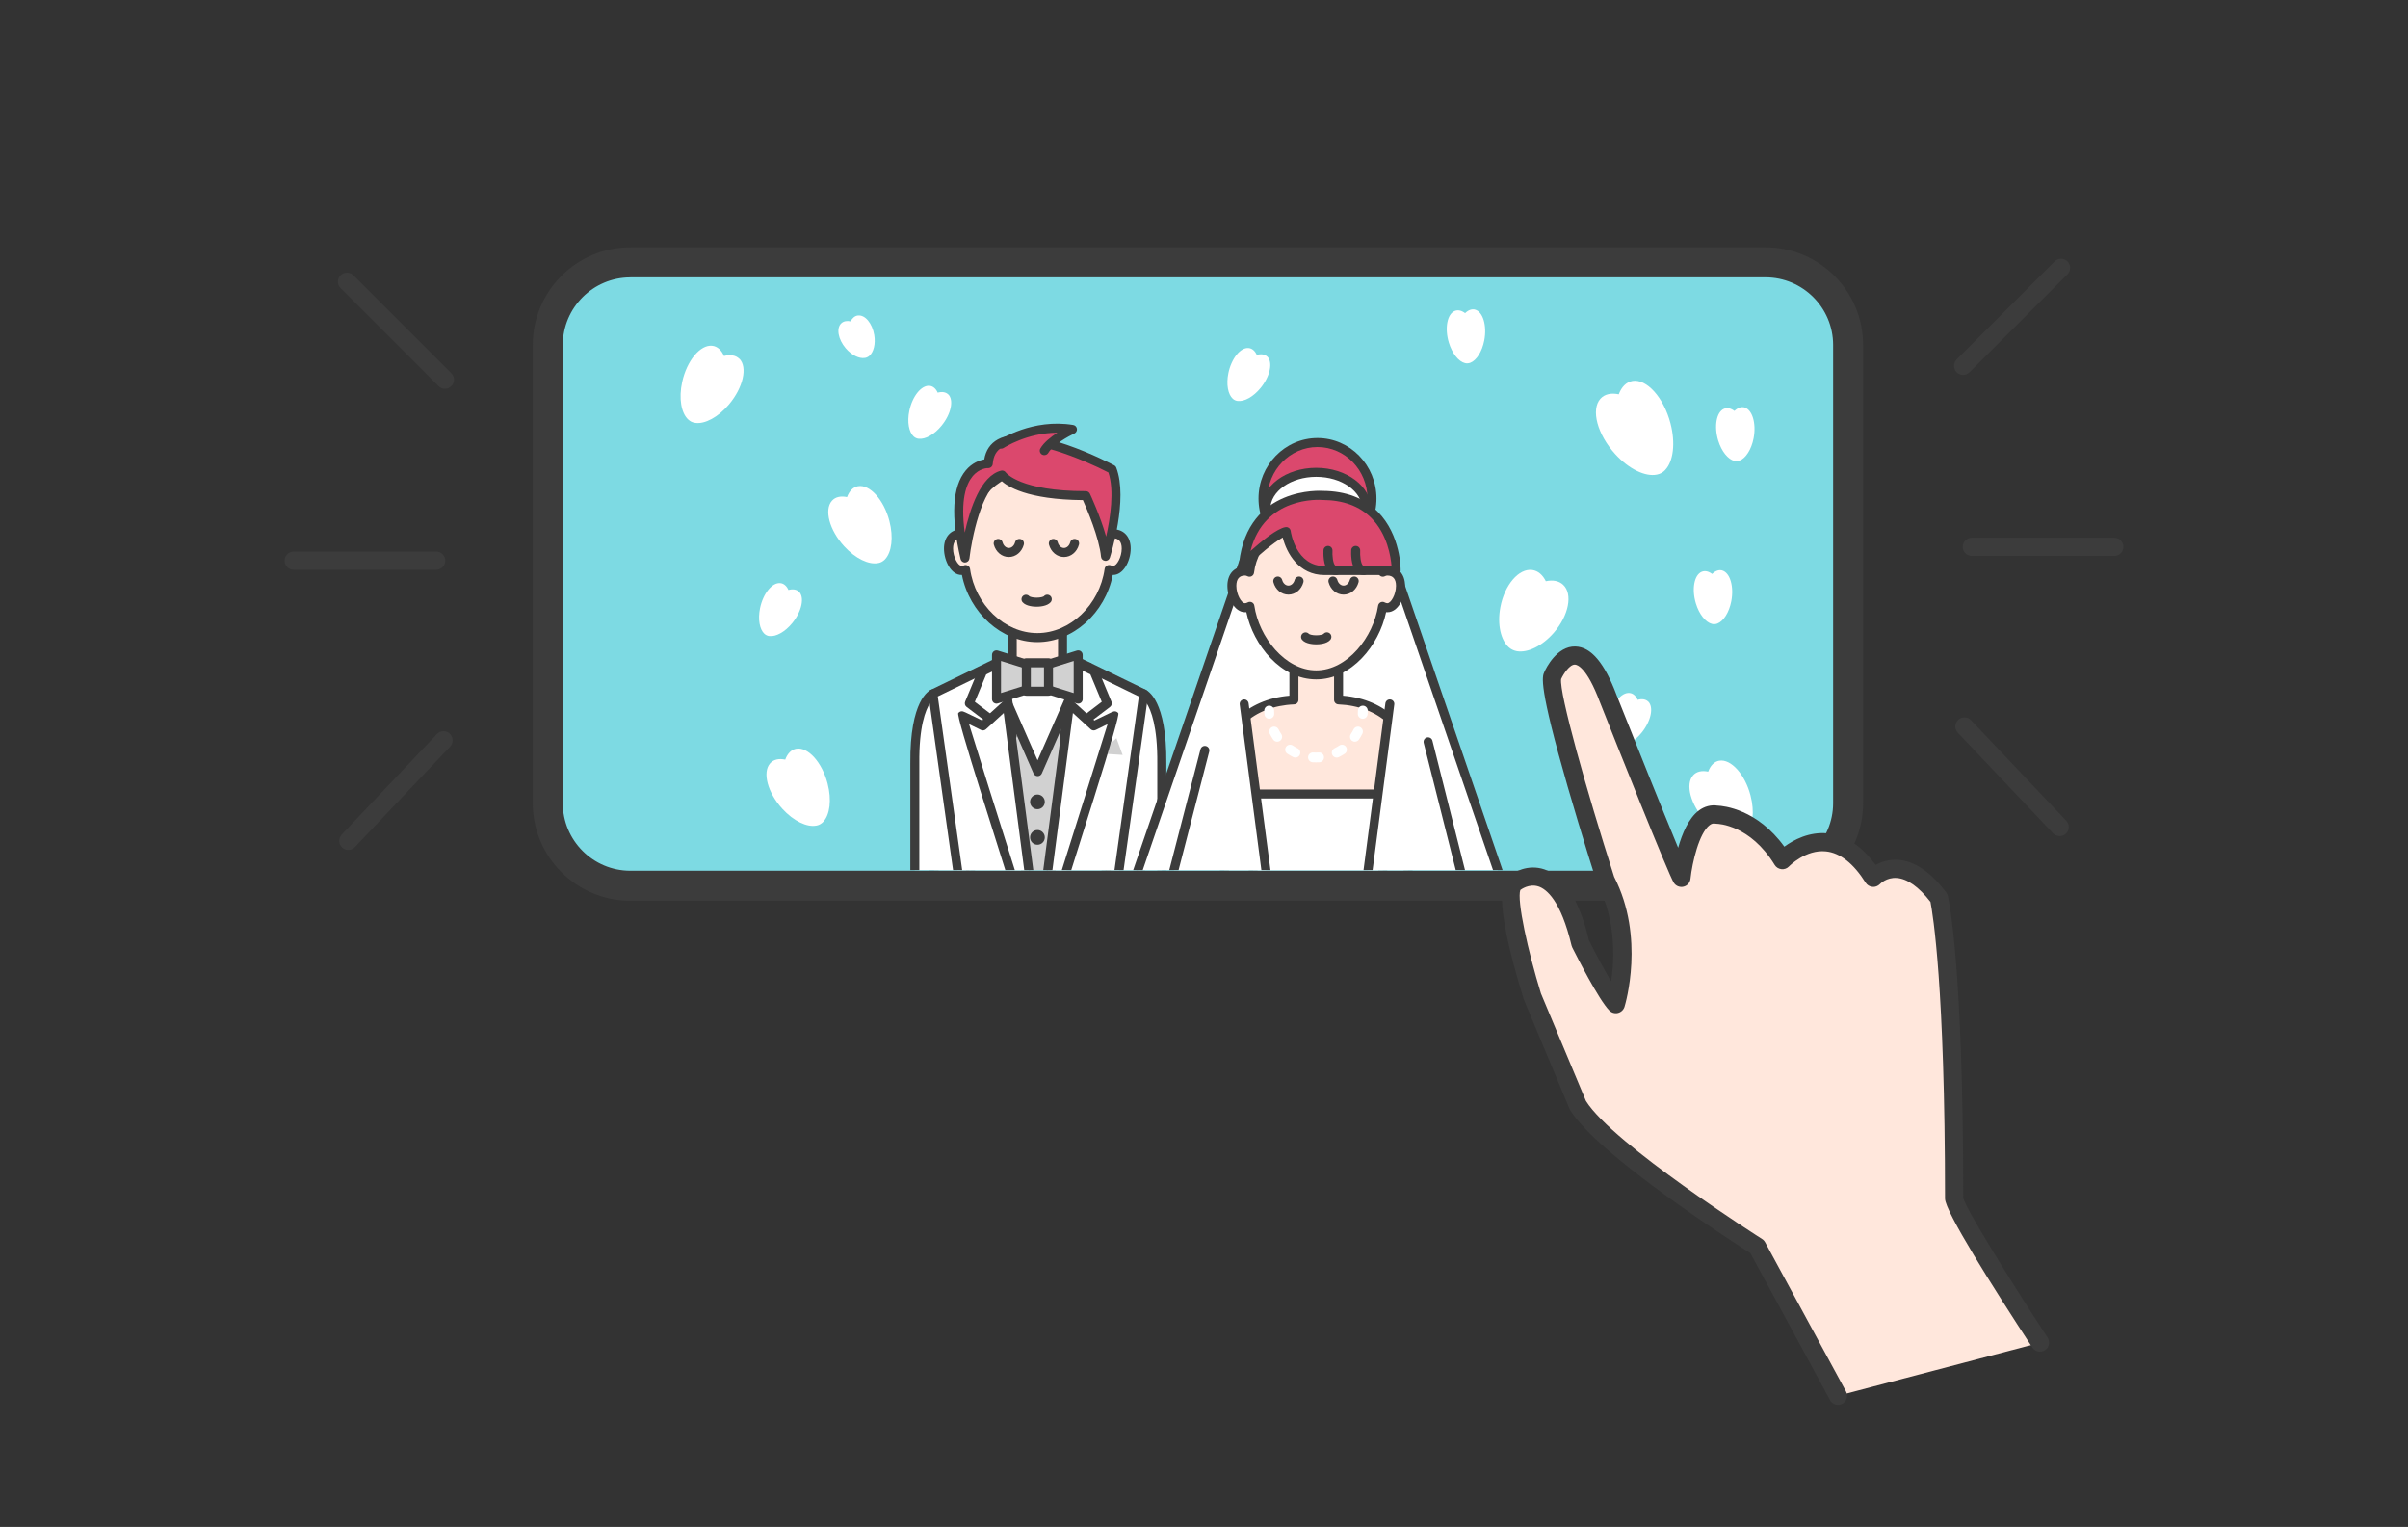 <?xml version="1.0" encoding="UTF-8"?><svg id="area-feature_img_02" xmlns="http://www.w3.org/2000/svg" xmlns:xlink="http://www.w3.org/1999/xlink" viewBox="0 0 530 336"><rect x="0" y="0" width="530" height="336" fill="#333333" stroke="none"/><defs><style>.cls-1{fill:none;}.cls-2{clip-path:url(#clippath);}.cls-3{fill:#fff;}.cls-4{fill:#ffe7dc;}.cls-5{fill:#7ddae3;}.cls-6{fill:#d1d1d1;}.cls-7{fill:#db486d;}.cls-8{fill:#3c3c3c;}</style><clipPath id="clippath"><rect class="cls-1" x="161.59" y="76.44" width="193.94" height="115.02"/></clipPath></defs><g><g><path class="cls-5" d="M406.77,75.91v100.82c0,10.02-8.16,18.18-18.18,18.18H138.74c-10.02,0-18.18-8.16-18.18-18.18V75.91c0-10.02,8.15-18.18,18.18-18.18h249.85c10.02,0,18.18,8.16,18.18,18.18h0Z"/><path class="cls-8" d="M388.59,198.21H138.74c-11.85,0-21.48-9.64-21.48-21.48V75.91c0-11.85,9.64-21.49,21.48-21.49h249.85c11.85,0,21.48,9.64,21.48,21.49v100.82c0,11.85-9.64,21.48-21.48,21.48ZM138.74,61.04c-8.2,0-14.87,6.67-14.87,14.88v100.82c0,8.2,6.67,14.87,14.87,14.87h249.85c8.2,0,14.88-6.67,14.88-14.87V75.91c0-8.2-6.67-14.88-14.88-14.88H138.74Z"/></g><path class="cls-3" d="M359.28,83.84c-1.36,.24-2.39,1.32-2.99,2.93-1.67-.35-3.12-.05-4.04,.98-2.14,2.4-.68,7.85,3.26,12.18,3.04,3.34,6.67,5.02,9.15,4.51,0,0,0,0,.01,0,.01,0,.03,0,.04-.01,.15-.03,.3-.07,.44-.12,.09-.03,.18-.07,.27-.11,.09-.04,.18-.08,.27-.13,.08-.04,.15-.09,.22-.14,.09-.06,.18-.12,.26-.19,.1-.09,.2-.18,.3-.28,.02-.02,.04-.03,.05-.05,0,0,0-.01,.01-.02,1.75-1.85,2.29-5.85,1.14-10.24-1.49-5.69-5.25-9.86-8.39-9.32Z"/><path class="cls-3" d="M344.05,128.68c-.94-.88-2.3-1.11-3.81-.78-.68-1.38-1.71-2.3-2.99-2.47-2.95-.41-6.09,3.26-7.02,8.19-.72,3.81,.1,7.25,1.86,8.82,0,0,0,0,0,0,0,0,.02,.02,.03,.02,.11,.09,.22,.18,.33,.26,.07,.05,.15,.1,.23,.14,.08,.05,.16,.09,.25,.13,.07,.04,.15,.07,.23,.1,.09,.04,.19,.07,.28,.1,.12,.04,.25,.06,.37,.09,.02,0,.04,.01,.07,.02,0,0,.01,0,.02,0,2.33,.39,5.54-1.13,8.09-4.06,3.3-3.8,4.23-8.53,2.06-10.56Z"/><path class="cls-3" d="M188.88,106.98c-1.12,.19-1.96,1.08-2.45,2.41-1.37-.29-2.56-.05-3.32,.81-1.76,1.97-.56,6.45,2.68,10,2.5,2.74,5.47,4.12,7.51,3.7,0,0,0,0,0,0,.01,0,.02,0,.03,0,.12-.03,.24-.06,.36-.1,.07-.03,.15-.06,.22-.09,.07-.03,.15-.07,.22-.11,.06-.04,.12-.08,.18-.12,.07-.05,.14-.1,.21-.15,.09-.07,.17-.15,.25-.23,.01-.01,.03-.03,.04-.04,0,0,0,0,0-.01,1.44-1.52,1.88-4.81,.94-8.41-1.22-4.67-4.31-8.1-6.89-7.65Z"/><path class="cls-3" d="M378.42,167.39c-1.12,.19-1.96,1.08-2.45,2.41-1.37-.29-2.56-.05-3.32,.81-1.76,1.97-.56,6.45,2.68,10,2.5,2.74,5.47,4.12,7.51,3.7,0,0,0,0,0,0,.01,0,.02,0,.03,0,.12-.03,.24-.06,.36-.1,.07-.03,.15-.06,.22-.09,.07-.03,.15-.07,.22-.11,.06-.04,.12-.08,.18-.12,.07-.05,.14-.1,.21-.15,.09-.07,.17-.15,.25-.23,.01-.01,.03-.03,.04-.04,0,0,0,0,0-.01,1.44-1.52,1.88-4.81,.94-8.41-1.22-4.67-4.31-8.1-6.89-7.65Z"/><path class="cls-3" d="M175.28,164.75c-1.12,.19-1.96,1.08-2.45,2.41-1.37-.29-2.56-.05-3.32,.81-1.76,1.97-.56,6.45,2.68,10,2.5,2.74,5.47,4.12,7.51,3.7,0,0,0,0,0,0,.01,0,.02,0,.03,0,.12-.03,.24-.06,.36-.1,.07-.03,.15-.06,.22-.09,.07-.03,.15-.07,.22-.11,.06-.04,.12-.08,.18-.12,.07-.05,.14-.1,.21-.15,.09-.07,.17-.15,.25-.23,.01-.01,.03-.03,.04-.04,0,0,0,0,0-.01,1.44-1.52,1.88-4.81,.94-8.41-1.22-4.67-4.31-8.1-6.89-7.65Z"/><path class="cls-3" d="M162.73,78.96c-.8-.8-2.01-.98-3.38-.62-.55-1.28-1.44-2.12-2.58-2.25-2.62-.3-5.59,3.26-6.62,7.95-.8,3.62-.21,6.85,1.31,8.27,0,0,0,0,0,0,0,0,.02,.01,.03,.02,.09,.08,.19,.17,.29,.24,.06,.05,.13,.09,.2,.13,.07,.04,.14,.08,.21,.12,.07,.03,.13,.06,.2,.08,.08,.03,.16,.06,.25,.08,.11,.03,.22,.05,.33,.07,.02,0,.04,.01,.06,.01,0,0,.01,0,.02,0,2.07,.3,5.01-1.23,7.41-4.08,3.11-3.69,4.13-8.19,2.28-10.04Z"/><path class="cls-3" d="M175.86,130.22c-.56-.54-1.39-.65-2.32-.39-.39-.87-1.01-1.44-1.79-1.51-1.8-.18-3.79,2.29-4.46,5.51-.51,2.49-.08,4.69,.97,5.65,0,0,0,0,0,0,0,0,.01,0,.02,.01,.06,.06,.13,.11,.2,.16,.04,.03,.09,.06,.14,.08,.05,.03,.1,.06,.15,.08,.05,.02,.09,.04,.14,.05,.06,.02,.11,.04,.17,.06,.07,.02,.15,.03,.23,.04,.01,0,.03,0,.04,0,0,0,0,0,.01,0,1.42,.18,3.42-.89,5.03-2.87,2.09-2.56,2.75-5.65,1.46-6.9Z"/><path class="cls-3" d="M208.71,86.8c-.56-.54-1.39-.65-2.32-.39-.39-.87-1.01-1.44-1.79-1.51-1.8-.18-3.79,2.29-4.46,5.51-.51,2.49-.08,4.69,.97,5.65,0,0,0,0,0,0,0,0,.01,0,.02,.01,.06,.06,.13,.11,.2,.16,.04,.03,.09,.06,.14,.08,.05,.03,.1,.06,.15,.08,.05,.02,.09,.04,.14,.05,.06,.02,.11,.04,.17,.06,.07,.02,.15,.03,.23,.04,.01,0,.03,0,.04,0,0,0,0,0,.01,0,1.42,.18,3.42-.89,5.03-2.87,2.09-2.56,2.75-5.65,1.46-6.9Z"/><path class="cls-3" d="M278.94,78.49c-.56-.54-1.39-.65-2.32-.39-.39-.87-1.01-1.44-1.79-1.51-1.8-.18-3.79,2.29-4.46,5.51-.51,2.49-.08,4.69,.97,5.65,0,0,0,0,0,0,0,0,.01,0,.02,.01,.06,.06,.13,.11,.2,.16,.04,.03,.09,.06,.14,.08,.05,.03,.1,.06,.15,.08,.05,.02,.09,.04,.14,.05,.06,.02,.11,.04,.17,.06,.07,.02,.15,.03,.23,.04,.01,0,.03,0,.04,0,0,0,0,0,.01,0,1.42,.18,3.42-.89,5.03-2.87,2.09-2.56,2.75-5.65,1.46-6.9Z"/><path class="cls-3" d="M188.82,69.42c-.68,.09-1.23,.57-1.61,1.29-.79-.17-1.52-.05-2.02,.41-1.17,1.06-.74,3.53,.95,5.52,1.31,1.53,2.98,2.33,4.22,2.12,0,0,0,0,0,0,0,0,.01,0,.02,0,.07-.01,.15-.03,.22-.05,.05-.01,.09-.03,.14-.05,.05-.02,.09-.04,.14-.06,.04-.02,.08-.04,.12-.06,.05-.03,.09-.05,.14-.08,.06-.04,.11-.08,.16-.12,0,0,.02-.01,.03-.02,0,0,0,0,0,0,.95-.82,1.42-2.62,1.09-4.61-.43-2.58-2.04-4.5-3.6-4.28Z"/><path class="cls-3" d="M383.98,89.66c-.75-.21-1.53,.09-2.23,.77-.76-.58-1.57-.78-2.29-.48-1.67,.7-2.24,3.82-1.29,6.97,.74,2.43,2.17,4.16,3.55,4.5,0,0,0,0,0,0,0,0,.02,0,.02,0,.08,.02,.17,.04,.25,.05,.05,0,.11,0,.16,0,.06,0,.11,0,.17,0,.05,0,.1-.01,.15-.02,.06,0,.12-.02,.18-.03,.07-.02,.15-.04,.22-.07,.01,0,.03,0,.04-.01,0,0,0,0,0,0,1.34-.52,2.58-2.42,3.06-4.92,.62-3.25-.28-6.27-2.01-6.76Z"/><path class="cls-3" d="M379.07,125.53c-.75-.21-1.53,.09-2.23,.77-.76-.58-1.57-.78-2.29-.48-1.67,.7-2.24,3.82-1.29,6.97,.74,2.43,2.17,4.16,3.55,4.5,0,0,0,0,0,0,0,0,.02,0,.02,0,.08,.02,.17,.04,.25,.05,.05,0,.11,0,.16,0,.06,0,.11,0,.17,0,.05,0,.1-.01,.15-.02,.06,0,.12-.02,.18-.03,.07-.02,.15-.04,.22-.07,.01,0,.03,0,.04-.01,0,0,0,0,0,0,1.34-.52,2.58-2.42,3.06-4.92,.62-3.25-.28-6.27-2.01-6.76Z"/><path class="cls-3" d="M324.7,68.14c-.75-.21-1.53,.09-2.23,.77-.76-.58-1.57-.78-2.29-.48-1.67,.7-2.24,3.82-1.29,6.97,.74,2.43,2.17,4.16,3.55,4.5,0,0,0,0,0,0,0,0,.02,0,.02,0,.08,.02,.17,.04,.25,.05,.05,0,.11,0,.16,0,.06,0,.11,0,.17,0,.05,0,.1-.01,.15-.02,.06,0,.12-.02,.18-.03,.07-.02,.15-.04,.22-.07,.01,0,.03,0,.04-.01,0,0,0,0,0,0,1.34-.52,2.58-2.42,3.06-4.92,.62-3.25-.28-6.27-2.01-6.76Z"/><path class="cls-3" d="M362.77,154.39c-.56-.54-1.39-.65-2.32-.39-.39-.87-1.01-1.44-1.79-1.51-1.8-.18-3.79,2.29-4.46,5.51-.51,2.49-.08,4.69,.97,5.65,0,0,0,0,0,0,0,0,.01,0,.02,.01,.06,.06,.13,.11,.2,.16,.04,.03,.09,.06,.14,.08,.05,.03,.1,.06,.15,.08,.05,.02,.09,.04,.14,.05,.06,.02,.11,.04,.17,.06,.07,.02,.15,.03,.23,.04,.01,0,.03,0,.04,0,0,0,0,0,.01,0,1.42,.18,3.42-.89,5.03-2.87,2.09-2.56,2.75-5.65,1.46-6.9Z"/><g class="cls-2"><g><g><path class="cls-4" d="M233.86,147.52v-13.98h-11.07v13.98c-10.02,.41-17.97,6.65-17.97,16.81l.81,28.72h45.39l.81-28.72c0-10.15-7.95-16.39-17.97-16.81Z"/><path class="cls-8" d="M251.02,194.03h-45.39c-.54,0-.98-.43-.99-.96l-.81-28.72c0-9.92,7.18-16.95,17.97-17.77v-13.04c0-.55,.44-.99,.99-.99h11.07c.55,0,.99,.44,.99,.99v13.04c10.79,.82,17.97,7.85,17.97,17.74l-.81,28.74c-.02,.54-.45,.96-.99,.96Zm-44.42-1.98h43.46l.78-27.75c0-9.01-6.84-15.37-17.02-15.79-.53-.02-.95-.46-.95-.99v-12.99h-9.09v12.99c0,.53-.42,.97-.95,.99-10.18,.42-17.02,6.78-17.02,15.82l.78,27.72Z"/></g><g><path class="cls-4" d="M245,117.46c-.26,0-.52,.05-.76,.15-.53-8.33-7.45-14.92-15.92-14.92h0c-8.46,0-15.39,6.59-15.92,14.92-.24-.09-.49-.15-.76-.15-1.59,0-2.88,1.02-2.88,3.25s1.29,4.83,2.88,4.83c.31,0,.61-.07,.89-.2,1.11,7.93,7.75,14.97,15.79,14.97h0c8.04,0,14.68-7.05,15.79-14.97,.28,.13,.58,.2,.89,.2,1.59,0,2.88-2.6,2.88-4.83s-1.29-3.25-2.88-3.25Z"/><path class="cls-8" d="M228.32,141.3c-7.84,0-14.94-6.41-16.6-14.78-2.3,.11-3.95-3.03-3.95-5.82,0-2.53,1.47-4.18,3.74-4.24,1.07-8.37,8.26-14.78,16.81-14.78s15.73,6.41,16.81,14.78c2.28,.06,3.74,1.71,3.74,4.24,0,2.78-1.67,5.91-3.95,5.82-1.65,8.37-8.76,14.78-16.6,14.78Zm-15.79-16.96c.17,0,.33,.04,.48,.12,.27,.15,.46,.42,.5,.73,1.11,7.92,7.61,14.12,14.81,14.12s13.7-6.2,14.81-14.12c.04-.31,.23-.58,.5-.73,.27-.15,.6-.16,.89-.04,.16,.07,.32,.11,.48,.11,.79,0,1.89-1.93,1.89-3.83,0-1.48-.65-2.26-1.89-2.26-.13,0-.26,.03-.4,.08-.29,.11-.62,.08-.89-.09-.26-.17-.43-.46-.45-.77-.5-7.85-7.06-13.99-14.93-13.99s-14.43,6.15-14.93,13.99c-.02,.31-.19,.6-.45,.77-.26,.17-.6,.21-.89,.09-.14-.05-.27-.08-.4-.08-1.24,0-1.89,.78-1.89,2.26,0,1.9,1.1,3.83,1.89,3.83,.16,0,.32-.04,.48-.11,.13-.06,.27-.09,.41-.09Z"/></g><g><path class="cls-7" d="M220.57,104.53s2.88,4.55,18.43,4.55c0,0,3.86,8.19,4.34,13.36,0,0,4-12.42,1.43-19.16,0,0-26.28-13.95-27.25-1.25,0,0-10.1-.45-5.13,20.78,0,0,1.92-16.7,8.17-18.27Z"/><path class="cls-8" d="M212.39,123.79c-.46,0-.86-.32-.96-.77-2.2-9.39-1.82-15.94,1.12-19.49,1.41-1.7,3.07-2.25,4.08-2.43,.34-2.02,1.35-3.5,3-4.41,7.21-3.97,24.86,5.3,25.6,5.7,.21,.11,.38,.3,.46,.52,2.66,6.98-1.25,19.3-1.42,19.82-.14,.45-.58,.74-1.05,.68-.47-.05-.84-.42-.88-.89-.39-4.17-3.13-10.55-3.99-12.47-12.31-.1-16.72-3.03-18.1-4.38-4.22,1.91-6.39,12.95-6.88,17.23-.06,.48-.45,.85-.93,.88-.02,0-.04,0-.06,0Zm9-19.81c.08,.11,3.18,4.1,17.6,4.1,.38,0,.73,.22,.9,.57,.12,.26,2.29,4.9,3.57,9.43,.9-4,1.85-10.08,.5-14.11-5.1-2.65-18.28-8.34-23.38-5.54-1.26,.7-1.94,1.89-2.08,3.66-.04,.53-.49,.94-1.03,.92-.07-.02-1.92-.03-3.44,1.84-1.4,1.72-2.66,5.21-1.69,12.34,1.16-5.28,3.54-12.5,7.98-13.62,.41-.1,.84,.06,1.07,.41Z"/></g><path class="cls-8" d="M228.16,133.51c-.53,0-2.32-.07-3.1-1-.35-.42-.3-1.04,.12-1.4,.41-.35,1.03-.3,1.38,.1,.13,.1,.69,.31,1.6,.31s1.49-.21,1.6-.31c.35-.42,.97-.46,1.39-.11,.42,.35,.46,.99,.11,1.41-.78,.92-2.57,1-3.1,1Z"/><path class="cls-8" d="M222.04,122.57c-1.53,0-2.86-1.1-3.3-2.73-.14-.53,.17-1.07,.7-1.22,.53-.14,1.07,.17,1.22,.7,.2,.75,.76,1.26,1.38,1.26s1.18-.51,1.38-1.26c.14-.53,.68-.84,1.22-.7,.53,.14,.84,.69,.7,1.22-.44,1.63-1.77,2.73-3.3,2.73Z"/><path class="cls-8" d="M234.18,122.57c-1.53,0-2.86-1.1-3.3-2.73-.14-.53,.17-1.07,.7-1.22,.53-.14,1.07,.17,1.22,.7,.2,.75,.76,1.26,1.38,1.26s1.18-.51,1.38-1.26c.14-.53,.68-.84,1.22-.7,.53,.14,.84,.69,.7,1.22-.44,1.63-1.77,2.73-3.3,2.73Z"/><g><path class="cls-7" d="M220.36,97.73s7.04-4.67,15.67-3.23c0,0-4.76,2.23-6.18,4.67"/><path class="cls-8" d="M229.85,100.16c-.17,0-.34-.04-.5-.13-.47-.27-.64-.88-.36-1.35,.76-1.32,2.32-2.54,3.74-3.46h-.02c-6.64,0-11.73,3.3-11.79,3.34-.46,.3-1.07,.18-1.37-.28-.3-.46-.18-1.07,.28-1.37,.3-.2,7.47-4.87,16.38-3.39,.43,.07,.76,.41,.82,.84,.06,.43-.17,.85-.56,1.03-1.25,.58-4.71,2.49-5.74,4.27-.18,.32-.52,.49-.86,.49Z"/></g><g><rect class="cls-3" x="218.65" y="146.79" width="20.93" height="27.64"/><path class="cls-8" d="M239.58,175.42h-20.93c-.55,0-.99-.44-.99-.99v-27.64c0-.55,.44-.99,.99-.99h20.93c.55,0,.99,.44,.99,.99v27.64c0,.55-.44,.99-.99,.99Zm-19.94-1.98h18.94v-25.65h-18.94v25.65Z"/></g><g><g><path class="cls-6" d="M238.06,147.76l-9.68,22.03-9.69-22.09c-2.31,.49-4.45,1.32-6.32,2.46v42.56h31.95v-42.41c-1.85-1.17-3.96-2.03-6.26-2.55Z"/><path class="cls-8" d="M244.32,193.71h-31.95c-.55,0-.99-.44-.99-.99v-42.56c0-.35,.18-.67,.47-.85,1.96-1.2,4.19-2.07,6.63-2.59,.46-.1,.93,.14,1.11,.57l8.78,20.02,8.77-19.96c.19-.43,.66-.67,1.13-.57,2.42,.55,4.63,1.45,6.57,2.68,.29,.18,.46,.5,.46,.84v42.41c0,.55-.44,.99-.99,.99Zm-30.96-1.98h29.97v-40.86c-1.42-.84-2.99-1.49-4.69-1.94l-9.34,21.27c-.16,.36-.51,.59-.91,.59h0c-.39,0-.75-.23-.91-.59l-9.36-21.34c-1.72,.43-3.32,1.06-4.75,1.88v41Z"/></g><circle class="cls-8" cx="228.34" cy="176.45" r="1.62"/><circle class="cls-8" cx="228.34" cy="184.27" r="1.62"/></g><g><path class="cls-3" d="M251.74,152.68s4.1,1.66,3.98,15.32v25.04h-12.58l8.6-40.36Z"/><path class="cls-8" d="M255.72,194.03h-12.58c-.3,0-.58-.13-.77-.37-.19-.23-.26-.54-.2-.83l8.6-40.36c.06-.29,.25-.53,.5-.67,.26-.14,.56-.15,.84-.04,.48,.2,4.72,2.31,4.6,16.24v25.03c0,.55-.44,.99-.99,.99Zm-11.36-1.98h10.36v-24.05c.07-8.12-1.37-11.76-2.39-13.33l-7.97,37.38Z"/></g><g><polygon class="cls-3" points="236.99 145.5 251.74 152.68 246.07 193.04 231.14 193.04 236.99 145.5"/><path class="cls-8" d="M246.07,194.03h-14.93c-.28,0-.55-.12-.74-.33s-.28-.5-.24-.78l5.85-47.54c.04-.32,.23-.6,.51-.75,.28-.15,.62-.16,.91-.02l14.75,7.17c.39,.19,.61,.6,.55,1.03l-5.67,40.36c-.07,.49-.49,.85-.98,.85Zm-13.81-1.98h12.95l5.45-38.79-12.85-6.25-5.54,45.05Z"/></g><polygon class="cls-6" points="242.06 165.8 245.73 162.44 247.09 166.12 242.06 165.8"/><g><polygon class="cls-3" points="236.31 145.5 240.77 147.67 243.72 154.77 234.29 161.92 236.31 145.5"/><path class="cls-8" d="M234.29,162.91c-.17,0-.34-.04-.49-.13-.35-.2-.54-.58-.49-.98l2.02-16.41c.04-.32,.23-.6,.51-.75,.28-.15,.62-.16,.91-.02l4.45,2.17c.22,.11,.39,.29,.48,.51l2.95,7.1c.17,.42,.04,.9-.32,1.17l-9.42,7.15c-.18,.13-.39,.2-.6,.2Zm2.83-15.9l-1.56,12.7,6.94-5.27-2.51-6.04-2.87-1.39Z"/></g><g><path class="cls-3" d="M205.32,152.68s-4.1,1.66-3.98,15.32v25.04s12.58,0,12.58,0l-8.6-40.36Z"/><path class="cls-8" d="M213.93,194.03h-12.58c-.55,0-.99-.44-.99-.99v-25.04c-.12-13.92,4.11-16.04,4.6-16.23,.27-.11,.58-.09,.84,.04,.26,.14,.44,.38,.5,.67l8.6,40.36c.06,.29-.01,.6-.2,.83-.19,.23-.47,.37-.77,.37Zm-11.59-1.98h10.36l-7.97-37.38c-1.03,1.56-2.47,5.21-2.39,13.32v24.06Z"/></g><g><polygon class="cls-3" points="220.08 145.5 205.32 152.68 210.99 193.04 225.92 193.04 220.08 145.5"/><path class="cls-8" d="M225.92,194.03h-14.93c-.49,0-.91-.36-.98-.85l-5.67-40.36c-.06-.43,.16-.84,.55-1.03l14.75-7.17c.29-.14,.62-.13,.91,.02,.28,.15,.47,.43,.51,.75l5.85,47.54c.03,.28-.05,.57-.24,.78s-.46,.33-.74,.33Zm-14.07-1.98h12.95l-5.54-45.05-12.85,6.25,5.45,38.79Z"/></g><g><polygon class="cls-3" points="220.75 145.5 216.3 147.67 213.35 154.77 222.77 161.92 220.75 145.5"/><path class="cls-8" d="M222.77,162.91c-.21,0-.42-.07-.6-.2l-9.42-7.15c-.36-.27-.49-.75-.32-1.17l2.95-7.1c.09-.22,.26-.4,.48-.51l4.45-2.17c.29-.14,.63-.13,.91,.02,.28,.15,.47,.43,.51,.75l2.02,16.41c.05,.4-.14,.78-.49,.98-.15,.09-.32,.13-.49,.13Zm-8.21-8.47l6.94,5.27-1.56-12.7-2.87,1.39-2.51,6.04Z"/></g><g><g><g><polygon class="cls-6" points="229.13 151.3 237.32 153.85 237.32 144.11 229.13 146.66 229.13 151.3"/><path class="cls-8" d="M237.32,154.84c-.1,0-.2-.02-.3-.05l-8.19-2.55c-.41-.13-.7-.51-.7-.95v-4.63c0-.43,.28-.82,.7-.95l8.19-2.55c.3-.09,.63-.04,.88,.15,.25,.19,.4,.48,.4,.8v9.74c0,.32-.15,.61-.4,.8-.17,.13-.38,.19-.59,.19Zm-7.2-4.28l6.2,1.94v-7.05l-6.2,1.94v3.17Z"/></g><g><polygon class="cls-6" points="227.51 151.3 219.33 153.85 219.33 144.11 227.51 146.66 227.51 151.3"/><path class="cls-8" d="M219.33,154.84c-.21,0-.42-.07-.59-.19-.25-.19-.4-.48-.4-.8v-9.74c0-.32,.15-.61,.4-.8,.25-.19,.58-.24,.88-.15l8.19,2.55c.41,.13,.7,.51,.7,.95v4.63c0,.43-.28,.82-.7,.95l-8.19,2.55c-.1,.03-.2,.05-.3,.05Zm.99-9.39v7.05l6.2-1.94v-3.17l-6.2-1.94Zm7.2,5.84h0Z"/></g></g><g><rect class="cls-6" x="225.88" y="145.85" width="4.88" height="6.27"/><path class="cls-8" d="M230.77,153.1h-4.88c-.55,0-.99-.44-.99-.99v-6.27c0-.55,.44-.99,.99-.99h4.88c.55,0,.99,.44,.99,.99v6.27c0,.55-.44,.99-.99,.99Zm-3.89-1.98h2.9v-4.28h-2.9v4.28Z"/></g></g><g><path class="cls-3" d="M234.25,193.04s11.22-35.52,11.1-35.52-4.63,2.21-4.63,2.21l-5.32-4.85-4.98,38.15h3.83Z"/><path class="cls-8" d="M234.25,194.03h-3.83c-.29,0-.56-.12-.75-.34-.19-.21-.27-.5-.24-.78l4.98-38.15c.05-.37,.3-.68,.64-.8,.35-.13,.74-.05,1.01,.2l4.82,4.39c4.11-2.02,4.18-2.02,4.46-2.02,.32,0,.61,.15,.8,.41q.35,.48-5.37,18.69c-2.79,8.87-5.58,17.72-5.58,17.72-.13,.41-.51,.69-.95,.69Zm-2.7-1.98h1.97c3.59-11.38,8.55-27.14,10.26-32.7-.79,.38-1.74,.84-2.62,1.28-.37,.18-.8,.12-1.1-.16l-3.91-3.57-4.59,35.15Z"/></g><g><path class="cls-3" d="M222.82,193.04s-11.22-35.52-11.1-35.52,4.63,2.21,4.63,2.21l5.32-4.85,4.98,38.15h-3.83Z"/><path class="cls-8" d="M226.64,194.03h-3.83c-.43,0-.81-.28-.95-.69,0,0-2.8-8.85-5.58-17.72q-5.72-18.21-5.37-18.69c.19-.25,.48-.41,.8-.41,.28,0,.35,0,4.46,2.02l4.82-4.39c.27-.25,.66-.33,1.01-.2,.35,.13,.59,.44,.64,.8l4.98,38.15c.04,.28-.05,.57-.24,.78-.19,.21-.46,.34-.75,.34Zm-3.1-1.98h1.97l-4.59-35.15-3.91,3.57c-.3,.27-.74,.34-1.1,.16-.89-.43-1.83-.89-2.62-1.28,1.7,5.56,6.66,21.33,10.26,32.7Z"/></g></g><g><g><polygon class="cls-3" points="333.21 201.83 246.91 201.83 273.78 123.51 306.35 123.51 333.21 201.83"/><path class="cls-8" d="M333.21,202.82h-86.3c-.32,0-.62-.15-.81-.42-.19-.26-.24-.59-.13-.9l26.87-78.32c.14-.4,.51-.67,.94-.67h32.57c.42,0,.8,.27,.94,.67l26.87,78.32c.1,.3,.06,.64-.13,.9-.19,.26-.49,.42-.81,.42Zm-84.91-1.98h83.53l-26.18-76.34h-31.16l-26.19,76.34Z"/></g><g><path class="cls-4" d="M294.61,154.02v-12.4h-9.83v12.4c-8.89,.37-15.94,5.9-15.94,14.91l.72,25.48h40.27l.72-25.48c0-9.01-7.06-14.55-15.94-14.91Z"/><path class="cls-8" d="M309.84,195.4h-40.27c-.54,0-.98-.43-.99-.96l-.72-25.48c0-8.69,6.51-15.1,15.94-15.87v-11.47c0-.55,.44-.99,.99-.99h9.83c.55,0,.99,.44,.99,.99v11.47c9.44,.78,15.94,7.18,15.94,15.85l-.72,25.51c-.02,.54-.45,.96-.99,.96Zm-39.31-1.98h38.35l.69-24.52c0-7.93-6.03-13.52-14.99-13.9-.53-.02-.95-.46-.95-.99v-11.41h-7.84v11.41c0,.53-.42,.97-.95,.99-8.97,.37-14.99,5.97-14.99,13.92l.69,24.49Z"/></g><g><rect class="cls-3" x="275.82" y="174.72" width="28.54" height="27.11"/><path class="cls-8" d="M304.36,202.82h-28.54c-.55,0-.99-.44-.99-.99v-27.11c0-.55,.44-.99,.99-.99h28.54c.55,0,.99,.44,.99,.99v27.11c0,.55-.44,.99-.99,.99Zm-27.55-1.98h26.56v-25.13h-26.56v25.13Z"/></g><g><polyline class="cls-3" points="273.84 154.91 279.99 201.83 255.7 201.83 265.19 165.13"/><path class="cls-8" d="M279.99,202.82h-24.29c-.31,0-.6-.14-.78-.38-.19-.24-.25-.56-.18-.86l9.49-36.7c.14-.53,.68-.85,1.21-.71,.53,.14,.85,.68,.71,1.21l-9.17,35.46h21.88l-6-45.81c-.07-.54,.31-1.04,.85-1.11,.54-.07,1.04,.31,1.11,.85l6.15,46.93c.04,.28-.05,.57-.24,.78-.19,.21-.46,.34-.75,.34Z"/></g><g><polyline class="cls-3" points="305.91 154.91 299.76 201.83 324.05 201.83 314.33 163.24"/><path class="cls-8" d="M324.05,202.82h-24.29c-.29,0-.56-.12-.75-.34-.19-.21-.28-.5-.24-.78l6.15-46.93c.07-.54,.57-.93,1.11-.85,.54,.07,.93,.57,.85,1.11l-6,45.81h21.89l-9.41-37.36c-.13-.53,.19-1.07,.72-1.2,.53-.13,1.07,.19,1.2,.72l9.72,38.59c.07,.3,0,.61-.18,.85-.19,.24-.48,.38-.78,.38Z"/></g><g><path class="cls-3" d="M299.94,158.17s-.05,0-.07,0c-.6-.04-1.05-.56-1.01-1.15,.01-.21,.02-.43,.02-.65,0-.6,.48-1.08,1.08-1.08s1.08,.48,1.08,1.08c0,.27,0,.53-.03,.79-.04,.57-.51,1.01-1.08,1.01Z"/><path class="cls-3" d="M289.66,167.76c-.25,0-.49,0-.74-.02-.6-.04-1.05-.55-1.01-1.15s.56-1.04,1.15-1.01c.4,.03,.81,.03,1.2,0,.61-.03,1.11,.41,1.15,1.01,.04,.6-.41,1.11-1.01,1.15-.25,.02-.5,.02-.75,.02Zm-4.54-1.05c-.16,0-.32-.04-.48-.11-.44-.22-.88-.47-1.29-.74-.5-.33-.63-1-.3-1.5,.33-.5,1-.63,1.5-.3,.33,.22,.68,.42,1.04,.6,.54,.26,.76,.91,.49,1.45-.19,.38-.57,.6-.97,.6Zm9.09,0c-.4,0-.78-.22-.97-.6-.26-.54-.04-1.18,.49-1.45,.36-.18,.71-.38,1.04-.6,.5-.33,1.17-.2,1.5,.3,.33,.5,.2,1.17-.3,1.5-.41,.27-.84,.52-1.29,.74-.15,.08-.32,.11-.48,.11Zm-13.09-3.49c-.35,0-.69-.17-.9-.48-.28-.41-.53-.84-.75-1.28-.27-.53-.05-1.18,.48-1.45,.53-.27,1.18-.05,1.45,.48,.18,.36,.38,.7,.61,1.04,.33,.5,.2,1.17-.29,1.5-.19,.13-.4,.19-.6,.19Zm17.09,0c-.21,0-.42-.06-.6-.19-.49-.33-.62-1.01-.29-1.5,.22-.33,.43-.68,.6-1.04,.27-.53,.92-.75,1.45-.49,.53,.27,.75,.92,.49,1.45-.22,.44-.47,.87-.75,1.28-.21,.31-.55,.48-.9,.48Z"/><path class="cls-3" d="M279.38,158.17c-.56,0-1.04-.44-1.08-1.01-.02-.26-.03-.53-.03-.8,0-.6,.48-1.08,1.08-1.08s1.08,.48,1.08,1.08c0,.22,0,.43,.02,.65,.04,.6-.41,1.11-1,1.15-.03,0-.05,0-.08,0Z"/></g><g><ellipse class="cls-7" cx="289.98" cy="109.71" rx="11.99" ry="12.33"/><path class="cls-8" d="M289.98,123.03c-7.16,0-12.98-5.98-12.98-13.32s5.82-13.32,12.98-13.32,12.98,5.98,12.98,13.32-5.82,13.32-12.98,13.32Zm0-24.66c-6.06,0-11,5.09-11,11.34s4.93,11.34,11,11.34,11-5.09,11-11.34-4.93-11.34-11-11.34Z"/></g><g><ellipse class="cls-3" cx="289.7" cy="112.04" rx="11.11" ry="8.11"/><path class="cls-8" d="M289.7,121.14c-6.67,0-12.1-4.08-12.1-9.1s5.43-9.1,12.1-9.1,12.1,4.08,12.1,9.1-5.43,9.1-12.1,9.1Zm0-16.21c-5.58,0-10.11,3.19-10.11,7.12s4.54,7.12,10.11,7.12,10.12-3.19,10.12-7.12-4.54-7.12-10.12-7.12Z"/></g><g><path class="cls-4" d="M305.38,125.66c-.36,0-.7,.1-1.02,.26-.89-7.22-7.11-12.27-14.66-12.27h0c-7.55,0-13.77,5.05-14.66,12.27-.32-.17-.66-.26-1.02-.26-1.59,0-2.88,1.02-2.88,3.25s1.29,4.83,2.88,4.83c.38,0,.74-.11,1.08-.29,1.11,7.49,7.22,15.07,14.6,15.07h0c7.38,0,13.49-7.59,14.6-15.07,.33,.19,.7,.29,1.08,.29,1.59,0,2.88-2.6,2.88-4.83s-1.29-3.25-2.88-3.25Z"/><path class="cls-8" d="M289.7,149.5c-7.77,0-13.83-7.47-15.38-14.79-.1,0-.2,.01-.3,.01-2.28,0-3.87-3.07-3.87-5.82,0-2.58,1.52-4.24,3.87-4.24,.07,0,.14,0,.22,0,1.42-7.03,7.74-12.01,15.46-12.01s14.04,4.99,15.46,12.01c.07,0,.14,0,.22,0,2.35,0,3.87,1.67,3.87,4.24,0,2.75-1.59,5.82-3.87,5.82-.1,0-.2,0-.3-.01-1.55,7.32-7.61,14.79-15.38,14.79Zm-14.6-17.06c.15,0,.3,.03,.44,.1,.29,.14,.5,.42,.54,.75,1.02,6.87,6.74,14.23,13.62,14.23s12.6-7.36,13.62-14.23c.05-.32,.25-.6,.54-.75,.29-.14,.64-.13,.92,.03,.2,.11,.39,.17,.59,.17,.79,0,1.89-1.93,1.89-3.83,0-1.48-.65-2.26-1.89-2.26-.18,0-.37,.05-.55,.15-.29,.15-.63,.15-.92,0-.29-.15-.49-.43-.53-.76-.82-6.61-6.57-11.4-13.68-11.4s-12.86,4.79-13.68,11.4c-.04,.32-.24,.61-.53,.76-.29,.15-.63,.15-.92,0-.19-.1-.37-.15-.55-.15-1.24,0-1.89,.78-1.89,2.26,0,1.9,1.1,3.83,1.89,3.83,.2,0,.39-.06,.59-.17,.15-.09,.32-.13,.49-.13Z"/></g><path class="cls-8" d="M289.7,141.79c-.53,0-2.32-.07-3.1-1-.35-.42-.3-1.04,.12-1.4,.41-.35,1.03-.3,1.38,.1,.13,.1,.69,.31,1.6,.31s1.49-.21,1.6-.31c.35-.42,.97-.46,1.39-.11,.42,.35,.46,.99,.11,1.41-.78,.93-2.57,1-3.1,1Z"/><path class="cls-8" d="M283.58,130.85c-1.53,0-2.86-1.1-3.3-2.73-.14-.53,.17-1.07,.7-1.22,.53-.14,1.07,.17,1.22,.7,.2,.75,.76,1.26,1.38,1.26s1.18-.51,1.38-1.26c.14-.53,.69-.84,1.22-.7,.53,.14,.84,.69,.7,1.22-.44,1.63-1.77,2.73-3.3,2.73Z"/><path class="cls-8" d="M295.72,130.85c-1.53,0-2.86-1.1-3.3-2.73-.14-.53,.17-1.07,.7-1.22,.53-.14,1.07,.17,1.22,.7,.2,.75,.76,1.26,1.38,1.26s1.18-.51,1.38-1.26c.14-.53,.69-.84,1.22-.7,.53,.14,.84,.69,.7,1.22-.44,1.63-1.77,2.73-3.3,2.73Z"/><g><path class="cls-7" d="M283.09,116.95s1.18,8.59,8.45,8.59h15.78s.2-16.45-16.26-16.53c0,0-15.49-1.28-17.32,14.94,0,0,6.91-6.64,9.35-7Z"/><path class="cls-8" d="M307.31,126.54h-15.78c-5.71,0-8.36-4.88-9.2-8.26-1.95,1.04-5.57,4.13-7.91,6.38-.3,.29-.75,.36-1.13,.17-.37-.19-.59-.58-.55-1,1.91-16.97,18.23-15.82,18.38-15.81,5.05,.02,9.16,1.58,12.15,4.61,5.05,5.13,5.02,12.6,5.01,12.92,0,.54-.45,.98-.99,.98Zm0-.99h0Zm-24.22-9.58c.21,0,.42,.07,.6,.2,.21,.16,.35,.4,.39,.66,.04,.32,1.16,7.74,7.46,7.74h14.74c-.17-2.08-.94-7.02-4.41-10.54-2.6-2.64-6.24-3.99-10.81-4.01-.62-.05-12.8-.86-15.82,11.22,2.36-2.1,5.88-4.99,7.72-5.25,.05,0,.09,0,.14,0Z"/></g><g><path class="cls-7" d="M292.29,121.11s-.26,4.43,1.8,4.43"/><path class="cls-8" d="M294.1,126.54c-.64,0-1.21-.25-1.66-.72-1.27-1.34-1.17-4.2-1.14-4.76,.03-.55,.51-.96,1.05-.93,.55,.03,.96,.5,.93,1.05-.06,1.01,.09,2.75,.6,3.28,.08,.08,.14,.1,.21,.1,.55,0,.99,.44,.99,.99s-.44,.99-.99,.99Z"/></g><g><path class="cls-7" d="M298.4,121.11s-.26,4.43,1.8,4.43"/><path class="cls-8" d="M300.2,126.54c-.64,0-1.21-.25-1.66-.72-1.27-1.34-1.17-4.2-1.14-4.76,.03-.55,.5-.96,1.05-.93,.55,.03,.96,.5,.93,1.05-.06,1.01,.09,2.75,.6,3.28,.08,.08,.13,.1,.21,.1,.55,0,.99,.44,.99,.99s-.44,.99-.99,.99Z"/></g></g></g><g><path class="cls-4" d="M404.55,307.14l-17.79-32.8s-33.35-21.12-39.47-31.13l-10.01-23.9s-7.23-23.35-3.89-25.01c0,0,9.45-7.78,14.45,13.34,0,0,5.56,11.12,7.78,13.34,0,0,4.45-14.45-2.22-27.24,0,0-13.34-41.69-11.67-45.02,0,0,5.56-12.78,12.23,5,0,0,15.01,37.8,16.12,39.47,0,0,1.67-15.01,7.78-13.9,0,0,8.34,0,14.45,10.01,0,0,10.56-11.12,20.01,3.89,0,0,6.11-6.67,14.45,4.45,0,0,3.34,13.87,3.34,66.15,0,2.78,18.9,31.68,18.9,31.68"/><path class="cls-8" d="M404.55,309.14c-.71,0-1.4-.38-1.76-1.05l-17.54-32.34c-4.16-2.65-33.7-21.73-39.66-31.49-.05-.09-.1-.18-.14-.27l-10-23.9c-.03-.06-.05-.12-.07-.18-7.39-23.87-4.38-26.59-3.05-27.31,.81-.59,3.89-2.54,7.6-1.29,4.37,1.47,7.67,6.73,9.81,15.64,1.31,2.61,3.25,6.28,4.88,9.03,.73-5.03,1.06-13.57-2.99-21.32-.05-.1-.1-.21-.13-.32-.03-.1-3.38-10.57-6.48-21.32-6.38-22.12-5.62-24.12-5.1-25.17,.35-.79,2.75-5.71,6.82-5.59,3.44,.09,6.41,3.6,9.09,10.75,4.1,10.33,10.16,25.43,13.53,33.54,.88-3.11,2.31-6.52,4.55-8.19,1.25-.93,2.68-1.3,4.14-1.08,1.32,.06,8.68,.75,14.68,9.03,2-1.46,5.42-3.33,9.53-2.93,3.91,.39,7.46,2.73,10.56,6.96,1.15-.65,2.78-1.23,4.77-1.14,3.7,.18,7.33,2.61,10.79,7.22,.16,.22,.28,.47,.34,.73,.14,.58,3.39,14.67,3.39,66.49,.63,2.41,9.89,17.43,18.57,30.71,.6,.92,.34,2.16-.58,2.77-.93,.6-2.16,.34-2.77-.58-8.77-13.41-19.23-29.99-19.23-32.78,0-46.65-2.7-62.71-3.2-65.29-2.56-3.31-5.13-5.13-7.46-5.27-2.23-.15-3.61,1.28-3.67,1.34-.43,.44-1.03,.68-1.65,.61-.61-.06-1.17-.39-1.5-.92-2.67-4.24-5.61-6.56-8.74-6.88-4.45-.46-8.1,3.27-8.13,3.31-.43,.45-1.05,.67-1.66,.6-.62-.07-1.17-.41-1.49-.94-5.4-8.83-12.46-9.04-12.76-9.05-.11,0-.24-.01-.34-.03-.44-.08-.8,.02-1.2,.32-2.32,1.73-3.83,8.17-4.23,11.83-.09,.84-.7,1.52-1.51,1.72-.82,.2-1.67-.13-2.14-.83-1.14-1.71-12.78-30.92-16.31-39.84-2.9-7.73-5.05-8.18-5.46-8.19-1.16-.06-2.52,2.02-3.05,3.18-.43,3.08,5.56,24.43,11.67,43.52,6.86,13.32,2.47,27.98,2.28,28.6-.21,.67-.75,1.18-1.43,1.35-.68,.17-1.4-.03-1.9-.53-2.33-2.33-7.2-11.96-8.16-13.86-.07-.14-.12-.28-.16-.43-2.37-9.99-5.56-12.43-7.25-13-2.13-.72-3.97,.73-3.99,.74-.01,.01-.03,.02-.04,.03-.79,2.28,1.67,13.45,4.54,22.76l9.91,23.67c6.01,9.55,38.43,30.15,38.75,30.36,.29,.18,.53,.44,.69,.74l17.79,32.8c.53,.97,.17,2.18-.8,2.71-.3,.17-.63,.24-.95,.24Zm27.55-45.54h0Zm-97.81-67.51s0,0,0,0c0,0,0,0,0,0Zm9.23-46.47h0Z"/></g><g><path class="cls-8" d="M432.08,82.5c-.51,0-1.02-.2-1.41-.59-.78-.78-.78-2.05,0-2.83l21.55-21.55c.78-.78,2.05-.78,2.83,0,.78,.78,.78,2.05,0,2.83l-21.55,21.55c-.39,.39-.9,.59-1.41,.59Z"/><path class="cls-8" d="M453.33,183.98c-.53,0-1.06-.21-1.45-.62l-20.96-22.12c-.76-.8-.73-2.07,.08-2.83,.8-.76,2.07-.73,2.83,.08l20.96,22.12c.76,.8,.73,2.07-.08,2.83-.39,.37-.88,.55-1.38,.55Z"/><path class="cls-8" d="M465.36,122.33h-31.37c-1.1,0-2-.9-2-2s.9-2,2-2h31.37c1.1,0,2,.9,2,2s-.9,2-2,2Z"/></g><g><path class="cls-8" d="M97.92,85.55c-.51,0-1.02-.2-1.41-.59l-21.55-21.55c-.78-.78-.78-2.05,0-2.83,.78-.78,2.05-.78,2.83,0l21.55,21.55c.78,.78,.78,2.05,0,2.83-.39,.39-.9,.59-1.41,.59Z"/><path class="cls-8" d="M76.67,187.03c-.49,0-.99-.18-1.38-.55-.8-.76-.84-2.03-.08-2.83l20.96-22.12c.76-.8,2.03-.84,2.83-.08s.84,2.03,.08,2.83l-20.96,22.12c-.39,.42-.92,.62-1.45,.62Z"/><path class="cls-8" d="M96.01,125.37h-31.37c-1.1,0-2-.9-2-2s.9-2,2-2h31.37c1.1,0,2,.9,2,2s-.9,2-2,2Z"/></g></g><polyline class="cls-1" points="0 0 530 0 530 336"/></svg>